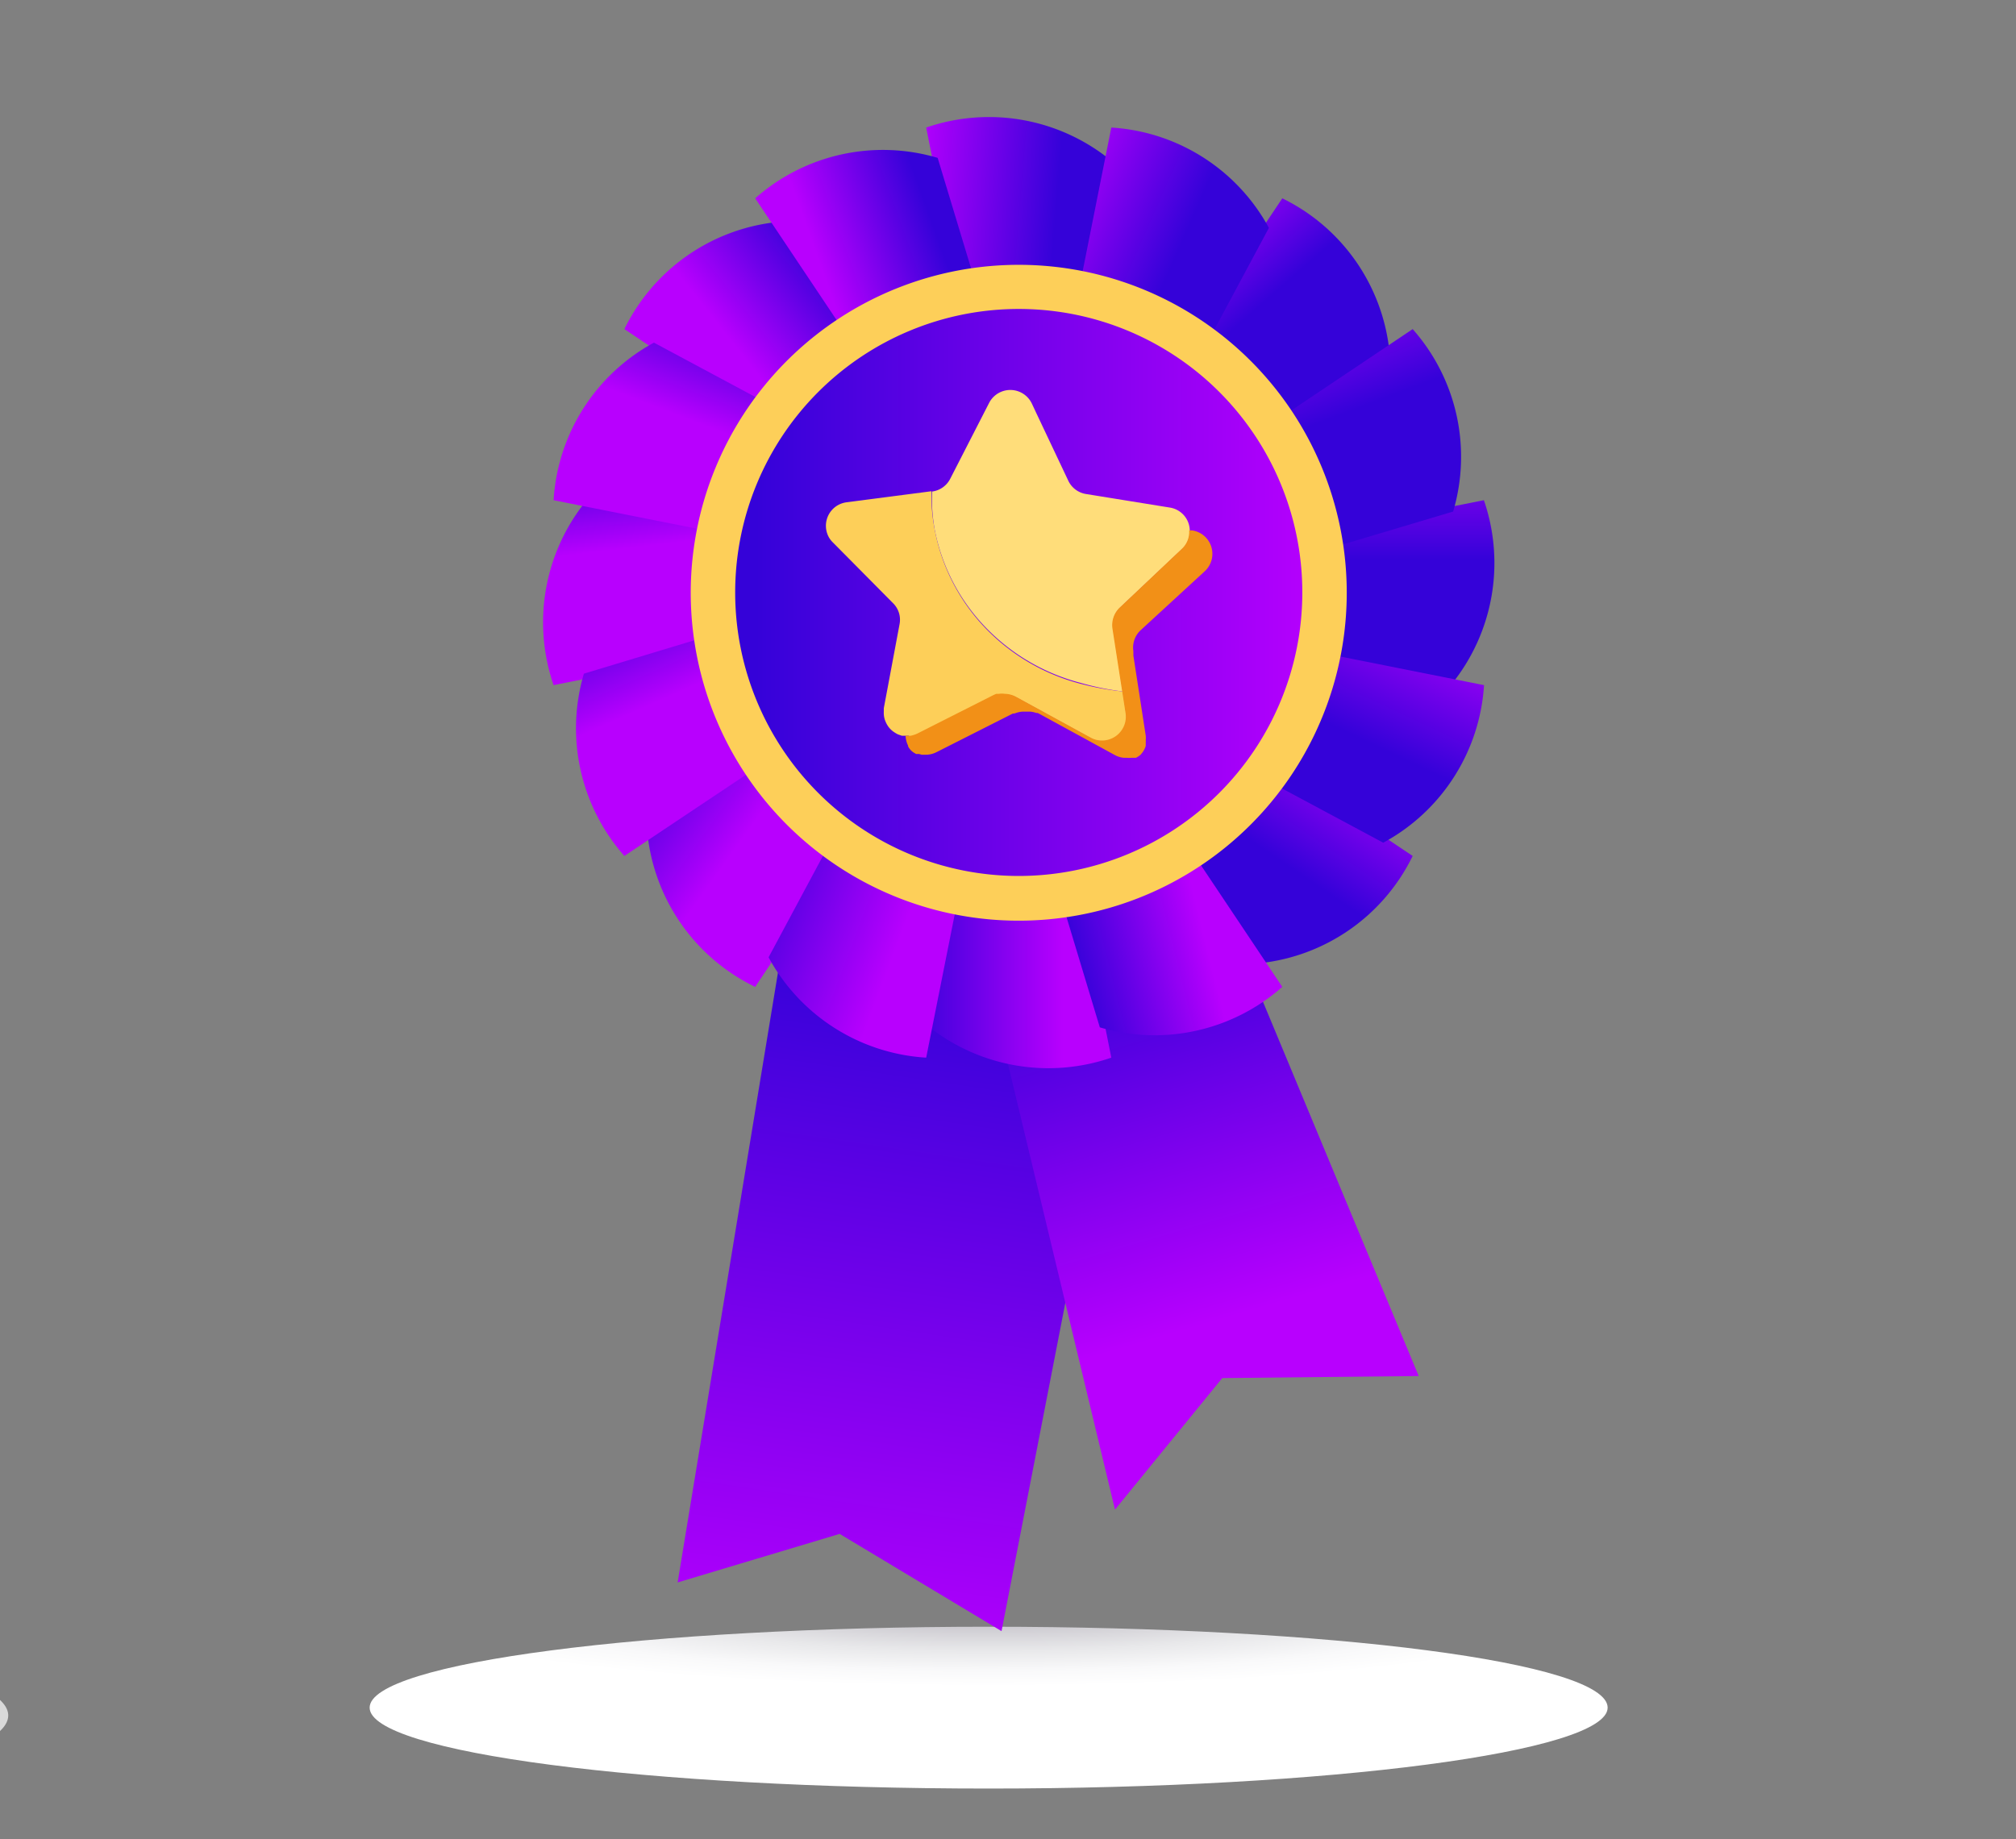 <svg xmlns="http://www.w3.org/2000/svg" xmlns:xlink="http://www.w3.org/1999/xlink" viewBox="0 0 137 125"><rect x="0" y="0" width="137" height="125" fill="#808080" stroke="none"/><defs><style>.cls-1{isolation:isolate;}.cls-2{mix-blend-mode:multiply;opacity:0.7;fill:url(#radial-gradient);}.cls-3{fill:url(#radial-gradient-2);}.cls-4{fill:url(#linear-gradient);}.cls-5{fill:url(#linear-gradient-2);}.cls-6{fill:url(#linear-gradient-3);}.cls-7{fill:url(#linear-gradient-4);}.cls-8{fill:url(#linear-gradient-5);}.cls-9{fill:url(#linear-gradient-6);}.cls-10{fill:url(#linear-gradient-7);}.cls-11{fill:url(#linear-gradient-8);}.cls-12{fill:url(#linear-gradient-9);}.cls-13{fill:url(#linear-gradient-10);}.cls-14{fill:url(#linear-gradient-11);}.cls-15{fill:url(#linear-gradient-12);}.cls-16{fill:url(#linear-gradient-13);}.cls-17{fill:url(#linear-gradient-14);}.cls-18{fill:url(#linear-gradient-15);}.cls-19{fill:url(#linear-gradient-16);}.cls-20{fill:url(#linear-gradient-17);}.cls-21{fill:url(#linear-gradient-18);}.cls-22{fill:#fdcf59;}.cls-23{fill:url(#linear-gradient-19);}.cls-24{fill:#ffdd7a;}.cls-25{fill:#f29017;}</style><radialGradient id="radial-gradient" cx="-323.95" cy="-14255.94" r="81.38" gradientTransform="translate(245.92 1689.03) scale(1.01 0.11)" gradientUnits="userSpaceOnUse"><stop offset="0" stop-color="#242424"/><stop offset="0.05" stop-color="#353535"/><stop offset="0.24" stop-color="#727272"/><stop offset="0.43" stop-color="#a4a4a4"/><stop offset="0.6" stop-color="#ccc"/><stop offset="0.76" stop-color="#e8e8e8"/><stop offset="0.9" stop-color="#f9f9f9"/><stop offset="1" stop-color="#fff"/></radialGradient><radialGradient id="radial-gradient-2" cx="-4.35" cy="-4325.12" r="12.56" gradientTransform="translate(81.75 2012.14) scale(3.35 0.44)" gradientUnits="userSpaceOnUse"><stop offset="0" stop-color="#adaab3"/><stop offset="0.27" stop-color="#cdcbd1"/><stop offset="0.56" stop-color="#e8e8ea"/><stop offset="0.81" stop-color="#f9f9fa"/><stop offset="1" stop-color="#fff"/></radialGradient><linearGradient id="linear-gradient" x1="687.1" y1="1747.33" x2="682.38" y2="1779.13" gradientTransform="translate(-977.38 -2572.78) scale(1.51)" gradientUnits="userSpaceOnUse"><stop offset="0" stop-color="#3502d9"/><stop offset="1" stop-color="#b800fe"/></linearGradient><linearGradient id="linear-gradient-2" x1="697.19" y1="1746.54" x2="702.1" y2="1763.26" xlink:href="#linear-gradient"/><linearGradient id="linear-gradient-3" x1="700.7" y1="1739.73" x2="704.52" y2="1734.1" xlink:href="#linear-gradient"/><linearGradient id="linear-gradient-4" x1="681.24" y1="1711.55" x2="676.87" y2="1715.01" xlink:href="#linear-gradient"/><linearGradient id="linear-gradient-5" x1="677.38" y1="1735.48" x2="682.47" y2="1739.12" xlink:href="#linear-gradient"/><linearGradient id="linear-gradient-6" x1="705.44" y1="1716.32" x2="701.62" y2="1711.95" xlink:href="#linear-gradient"/><linearGradient id="linear-gradient-7" x1="688.21" y1="1741.79" x2="695.12" y2="1741.79" xlink:href="#linear-gradient"/><linearGradient id="linear-gradient-8" x1="695.19" y1="1708.73" x2="688.64" y2="1708.19" xlink:href="#linear-gradient"/><linearGradient id="linear-gradient-9" x1="674.28" y1="1724.05" x2="674.82" y2="1728.59" xlink:href="#linear-gradient"/><linearGradient id="linear-gradient-10" x1="707.63" y1="1729" x2="707.63" y2="1722.46" xlink:href="#linear-gradient"/><linearGradient id="linear-gradient-11" x1="704.65" y1="1735.26" x2="707.74" y2="1728.72" xlink:href="#linear-gradient"/><linearGradient id="linear-gradient-12" x1="676.44" y1="1716.59" x2="674.63" y2="1721.32" xlink:href="#linear-gradient"/><linearGradient id="linear-gradient-13" x1="681.96" y1="1739.5" x2="689.23" y2="1742.23" xlink:href="#linear-gradient"/><linearGradient id="linear-gradient-14" x1="701.82" y1="1711.69" x2="695.64" y2="1708.97" xlink:href="#linear-gradient"/><linearGradient id="linear-gradient-15" x1="694.2" y1="1741.48" x2="700.01" y2="1740.03" xlink:href="#linear-gradient"/><linearGradient id="linear-gradient-16" x1="687.4" y1="1708.69" x2="682.31" y2="1710.51" xlink:href="#linear-gradient"/><linearGradient id="linear-gradient-17" x1="675.09" y1="1730.33" x2="677.27" y2="1735.24" xlink:href="#linear-gradient"/><linearGradient id="linear-gradient-18" x1="707.79" y1="1722.44" x2="705.24" y2="1715.71" xlink:href="#linear-gradient"/><linearGradient id="linear-gradient-19" x1="532.18" y1="2431.48" width="5" height="50.18" x2="550.21" y2="2431.48" gradientTransform="translate(-1087.52 -5156.78) scale(2.14)" xlink:href="#linear-gradient"/></defs><g class="cls-1"><g id="Layer_2" data-name="Layer 2"><path class="cls-2" d="M.56,116.6c0,5-36.85,9-82.32,9s-82.33-4-82.33-9,36.86-9,82.33-9S.56,111.65.56,116.6Z"/><path class="cls-3" d="M109.25,116.07c0,3-18.83,5.5-42.06,5.5s-42.07-2.46-42.07-5.5,18.83-5.5,42.07-5.5S109.25,113,109.25,116.07Z"/><polygon class="cls-4" points="53.2 64.08 46.05 107.56 57.06 104.26 68.06 110.87 77.15 64.08 53.2 64.08"/><polygon class="cls-5" points="65.86 61.33 75.77 102.61 83.06 93.67 96.41 93.53 82.1 59.13 65.86 61.33"/><path class="cls-6" d="M85.65,51.25,96,58.18a13.09,13.09,0,0,1-10.4,7.29L78.45,56.7S87,52.16,85.65,51.25Z"/><path class="cls-7" d="M52.81,29.31,42.43,22.37a13.09,13.09,0,0,1,10.4-7.28L60,23.86S51.45,28.4,52.81,29.31Z"/><path class="cls-8" d="M58.26,56.7,51.32,67.08A13.09,13.09,0,0,1,44,56.68l8.77-7.18S57.35,58.06,58.26,56.7Z"/><path class="cls-9" d="M80.2,23.86l6.94-10.38a13.09,13.09,0,0,1,7.28,10.4l-8.77,7.18S81.11,22.5,80.2,23.86Z"/><path class="cls-10" d="M73.08,59.64l2.44,12.25A13.11,13.11,0,0,1,63,69.69l1.13-11.28S73.4,61.25,73.08,59.64Z"/><path class="cls-11" d="M65.38,20.91,62.94,8.67a13.11,13.11,0,0,1,12.51,2.2L74.32,22.15S65.06,19.3,65.38,20.91Z"/><path class="cls-12" d="M49.86,44.13,37.62,46.57a13.11,13.11,0,0,1,2.2-12.51L51.1,35.18S48.25,44.45,49.86,44.13Z"/><path class="cls-13" d="M88.6,36.43,100.84,34a13.11,13.11,0,0,1-2.2,12.51L87.36,45.37S90.21,36.11,88.6,36.43Z"/><path class="cls-14" d="M88.6,44.13l12.25,2.44A13.12,13.12,0,0,1,94,57.28L84,51.92S90.21,44.45,88.6,44.13Z"/><path class="cls-15" d="M49.86,36.43,37.62,34a13.08,13.08,0,0,1,6.82-10.71l10,5.36S48.25,36.11,49.86,36.43Z"/><path class="cls-16" d="M65.38,59.64,62.94,71.89a13.09,13.09,0,0,1-10.71-6.82l5.36-10S65.06,61.25,65.38,59.64Z"/><path class="cls-17" d="M73.08,20.91,75.52,8.67a13.09,13.09,0,0,1,10.71,6.82l-5.36,10S73.4,19.3,73.08,20.91Z"/><path class="cls-18" d="M80.2,56.7l6.94,10.38a13.11,13.11,0,0,1-12.4,2.75L71.47,59S81.11,58.06,80.2,56.7Z"/><path class="cls-19" d="M58.26,23.86,51.32,13.48a13.1,13.1,0,0,1,12.4-2.75L67,21.58S57.35,22.49,58.26,23.86Z"/><path class="cls-20" d="M52.81,51.25,42.43,58.18a13.1,13.1,0,0,1-2.75-12.39l10.85-3.28S51.45,52.16,52.81,51.25Z"/><path class="cls-21" d="M85.65,29.31,96,22.37a13.09,13.09,0,0,1,2.75,12.4L87.93,38S87,28.4,85.65,29.31Z"/><path class="cls-22" d="M91.52,40.28A22.29,22.29,0,1,1,69.23,18,22.29,22.29,0,0,1,91.52,40.28Z"/><path class="cls-23" d="M88.5,40.28A19.27,19.27,0,1,1,69.23,21,19.26,19.26,0,0,1,88.5,40.28Z"/><path class="cls-22" d="M61.74,50.06l.18,0a2.06,2.06,0,0,0,.46-.15l5.18-2.62.18-.08.19,0a1.2,1.2,0,0,1,.38,0,1.64,1.64,0,0,1,.75.19l5.1,2.79a1.62,1.62,0,0,0,2.37-1.67L76.3,47a18.54,18.54,0,0,1-2.85-.52,13.77,13.77,0,0,1-6.59-3.9A13.2,13.2,0,0,1,63.52,36a12,12,0,0,1-.22-2.61h0l-5.76.75a1.61,1.61,0,0,0-1.41,1.71,1.57,1.57,0,0,0,.09.43,1.5,1.5,0,0,0,.38.59L60.69,41a1.58,1.58,0,0,1,.44,1.43l-1.07,5.71,0,.24a1.54,1.54,0,0,0,.08.57,2.72,2.72,0,0,0,.11.25l.07.12a1.54,1.54,0,0,0,.48.47,1.71,1.71,0,0,0,.23.13l.26.09.21,0h.27Z"/><path class="cls-24" d="M80.85,36A1.6,1.6,0,0,0,79.5,34.5l-5.69-.92h0a1.61,1.61,0,0,1-1.21-.9l-2.18-4.61-.3-.64a1.62,1.62,0,0,0-2.9-.05l-2.65,5.17a1.61,1.61,0,0,1-1.23.86A12,12,0,0,0,63.52,36a13.2,13.2,0,0,0,3.34,6.52,13.77,13.77,0,0,0,6.59,3.9A18.54,18.54,0,0,0,76.3,47l-.66-4.27a1.65,1.65,0,0,1,.48-1.43l4.23-4A1.57,1.57,0,0,0,80.85,36Z"/><path class="cls-25" d="M81.89,38.81A1.61,1.61,0,0,0,81,36.05l-.19,0a1.57,1.57,0,0,1-.5,1.26l-4.23,4a1.65,1.65,0,0,0-.48,1.43l.89,5.73a1.62,1.62,0,0,1-2.37,1.67l-5.1-2.79a1.64,1.64,0,0,0-.75-.19,1.2,1.2,0,0,0-.38,0l-.19,0-.18.08-5.18,2.62a2.06,2.06,0,0,1-.46.15l-.18,0h-.16a1.66,1.66,0,0,0,.17.67l0,.05a1.07,1.07,0,0,0,.15.22l0,0v0l0,0a.75.75,0,0,0,.16.15l0,0a.55.55,0,0,0,.14.09l.09.06h0l.05,0,.08,0h0l.08,0,.18.05h.19a1.63,1.63,0,0,0,.82-.18l5.18-2.62.09,0,.19-.06a1.59,1.59,0,0,1,.38-.07H70a1.58,1.58,0,0,1,.42.09l.09,0,.14.07,5.09,2.78a1.58,1.58,0,0,0,.65.2h.22a1,1,0,0,0,.24,0l.14,0,.07,0,.13,0,0,0a1.46,1.46,0,0,0,.33-.22l0,0,0,0,0,0,.12-.15,0,0a1.4,1.4,0,0,0,.22-.44l0-.06v-.08s0-.06,0-.08a1.1,1.1,0,0,0,0-.18v0a1.51,1.51,0,0,0,0-.3l-.84-5.44h0l0-.3a1.61,1.61,0,0,1,.49-1.42Z"/></g></g></svg>